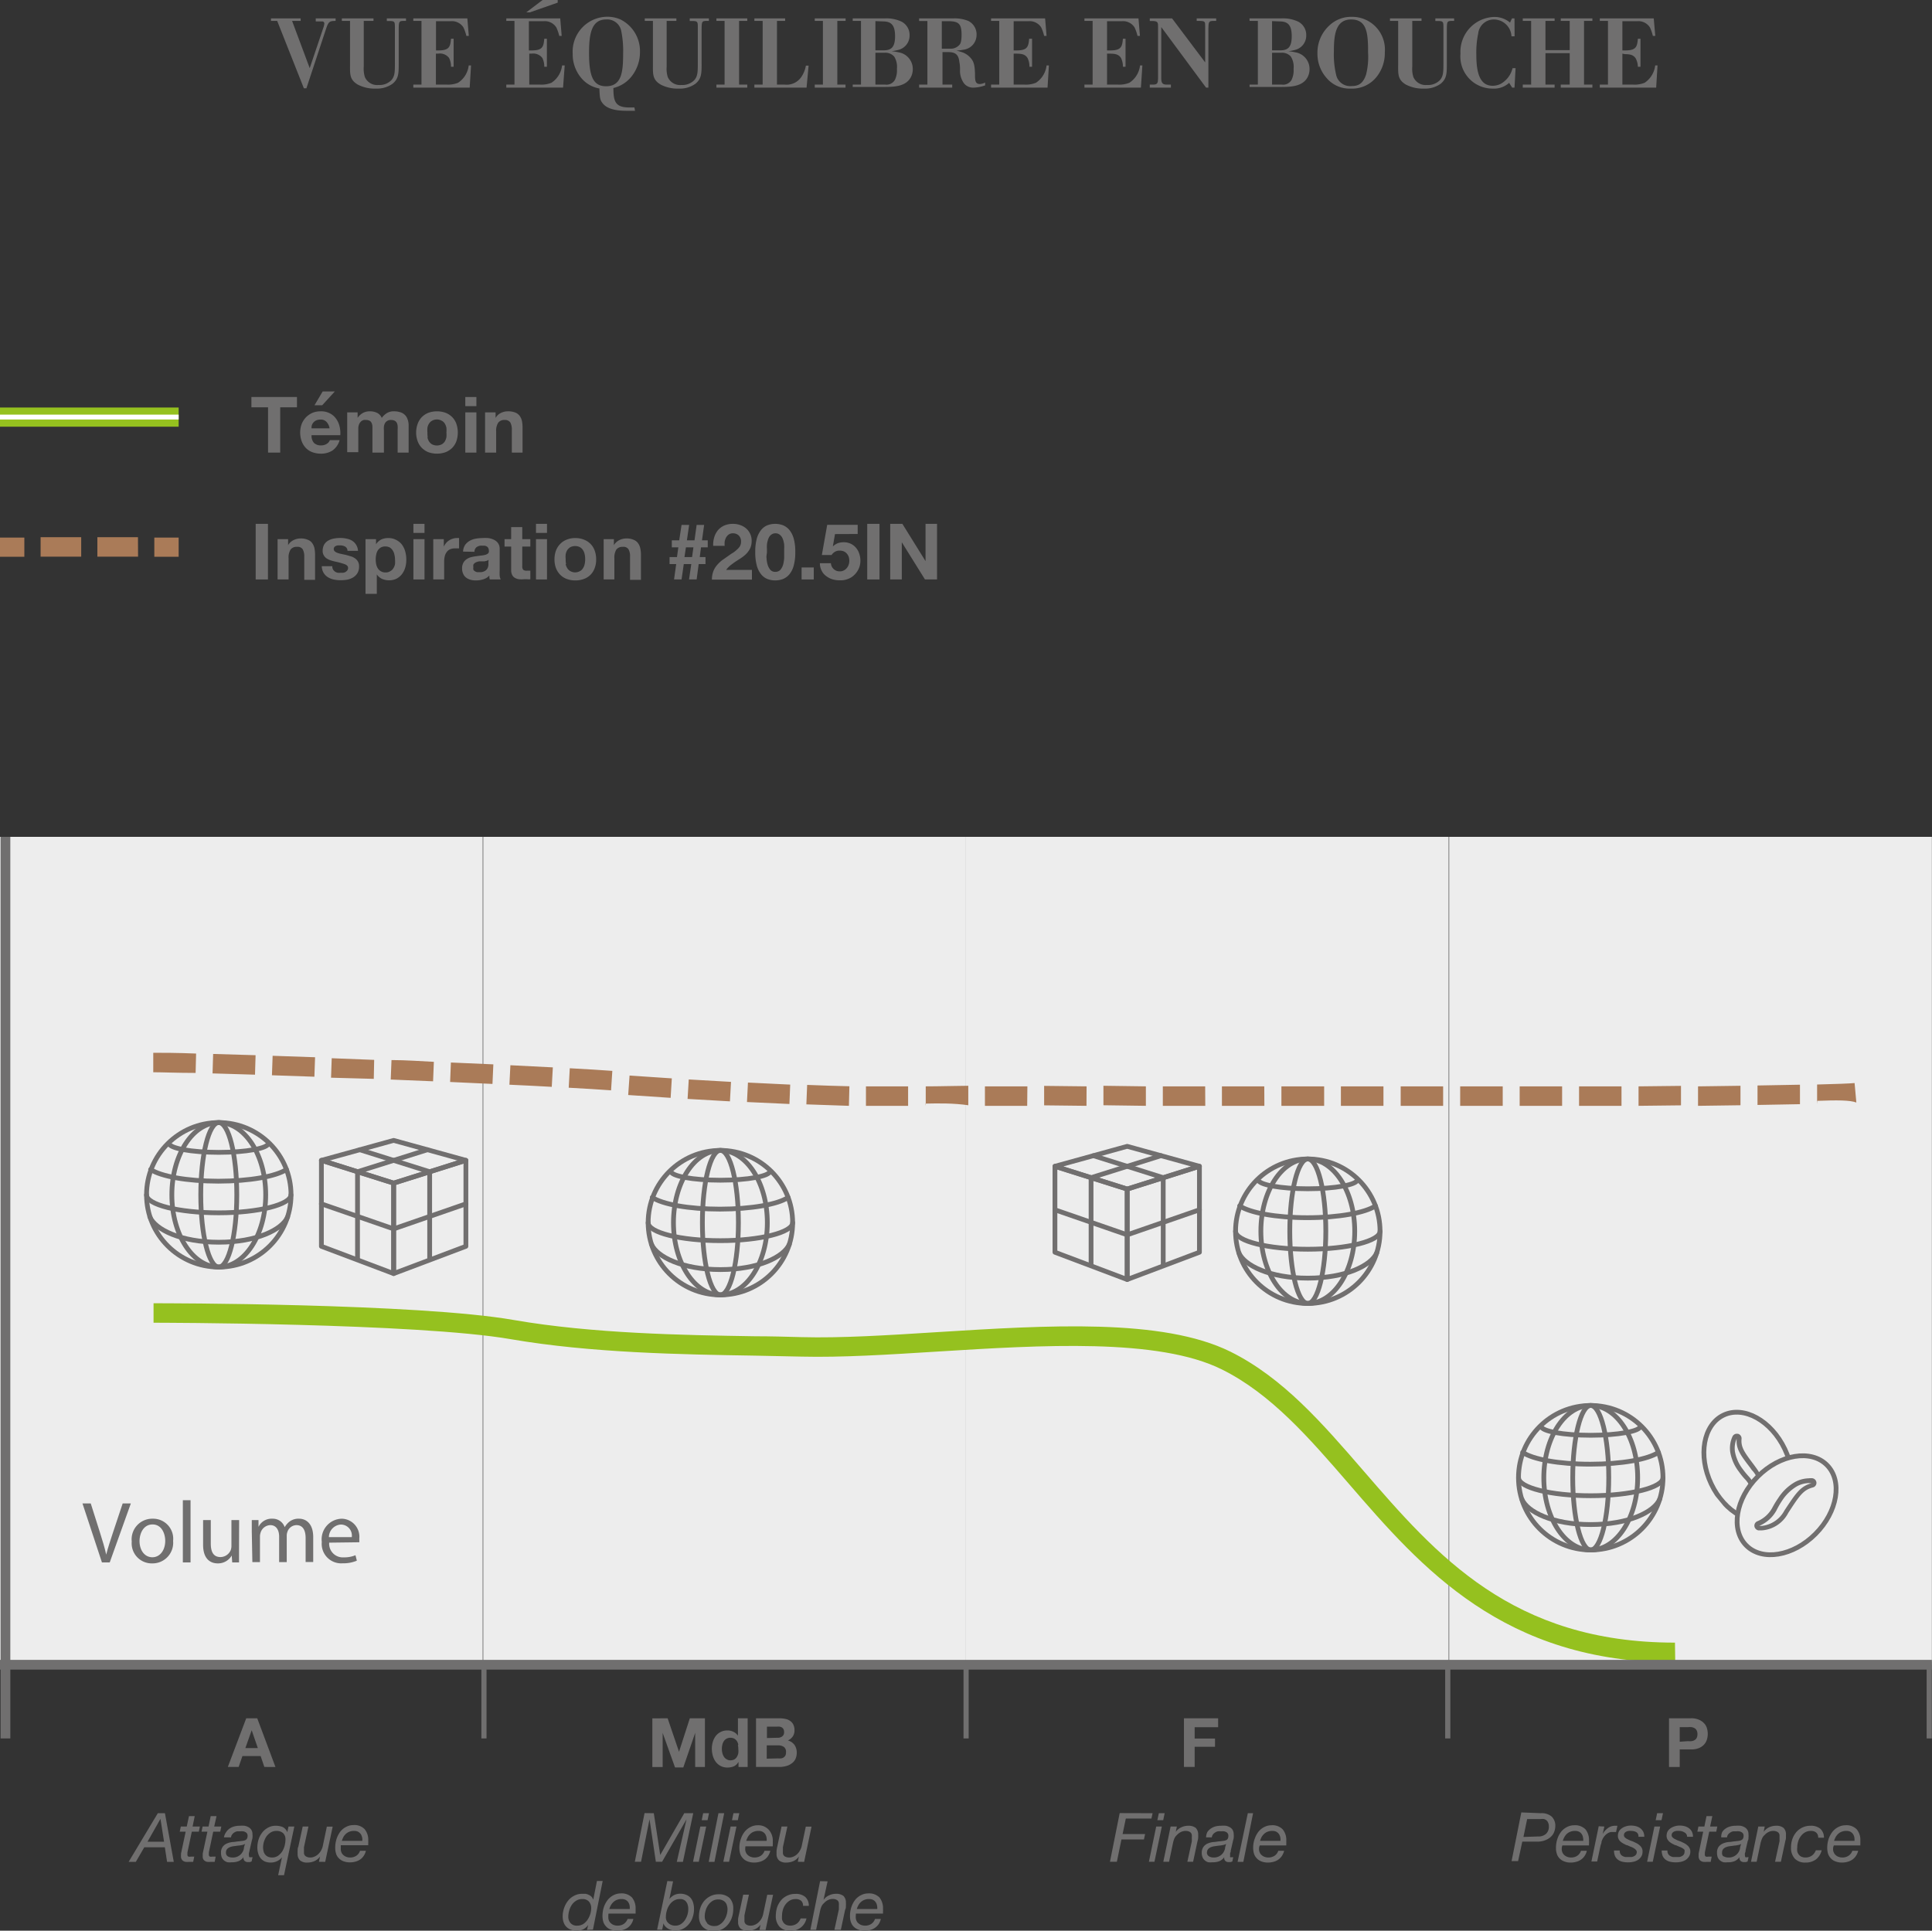 <svg xmlns="http://www.w3.org/2000/svg" xmlns:xlink="http://www.w3.org/1999/xlink" viewBox="0 0 198.43 198.32"><rect x="0" y="0" width="198.43" height="198.32" fill="#333333" stroke="none"/><defs><style>.cls-1,.cls-7,.cls-9{fill:none;}.cls-2{fill:#706f6f;}.cls-3{fill:#ededed;}.cls-4{fill:#95c11f;}.cls-5{fill:#fff;}.cls-6{fill:#aa7b58;}.cls-7,.cls-9{stroke:#716f6f;stroke-width:0.49px;}.cls-7{stroke-linecap:round;stroke-linejoin:round;}.cls-8{clip-path:url(#clip-path);}.cls-9{stroke-miterlimit:10;}.cls-10{fill:#716f6f;}</style><clipPath id="clip-path"><path class="cls-1" d="M178.42,156.39a6.72,6.72,0,0,1,2.12-4.73,6.91,6.91,0,0,1,4.26-2.11L179.37,143,172,148.57Z"/></clipPath></defs><g id="Calque_2" data-name="Calque 2"><g id="Calque_1-2" data-name="Calque 1"><path class="cls-2" d="M34.47,1.89v.26c-.66,0-.74.09-1,.87l-2,6.05h-.26L28.47,2.15h-.64V1.89h3.05v.26H30L31.81,7l1.41-4.18a1.52,1.52,0,0,0,.09-.39.21.21,0,0,0-.19-.23l-.3,0h-.39V1.89Z"/><path class="cls-2" d="M41.7,1.89v.26h-.26c-.47,0-.48.1-.49.87v3.5c0,1,0,1.56-.63,2.08a2.73,2.73,0,0,1-1.72.5,3.73,3.73,0,0,1-1.87-.42c-.79-.48-.79-1-.78-2V2.15h-.84V1.89h3.25v.26h-1v4.7a2.88,2.88,0,0,0,.11,1.05,1.37,1.37,0,0,0,1.4.83,1.7,1.7,0,0,0,1.33-.5c.36-.41.36-.86.36-1.82V2.88c0-.59,0-.7-.44-.72h-.39V1.89Z"/><path class="cls-2" d="M44.77,5.51V8.69h1.11a2.72,2.72,0,0,0,1.17-.19,2.46,2.46,0,0,0,1.09-1.78h.24L48.24,9H42.45V8.69h.84V2.15h-.84V1.89H48l.15,1.8h-.25a4.35,4.35,0,0,0-.3-.87,1.4,1.4,0,0,0-1.32-.64h-1.5v3H45c1.11,0,1.25-.33,1.32-1.2h.27V6.86h-.27a1.93,1.93,0,0,0-.2-.91A1.18,1.18,0,0,0,45,5.51Z"/><path class="cls-2" d="M54.36,5.51V8.69h1.11a2.72,2.72,0,0,0,1.17-.19,2.46,2.46,0,0,0,1.09-1.78H58L57.83,9H52V8.69h.84V2.15H52V1.89h5.54l.15,1.8h-.25a4.35,4.35,0,0,0-.3-.87,1.4,1.4,0,0,0-1.32-.64h-1.5v3h.26c1.11,0,1.25-.33,1.32-1.2h.27V6.86h-.27a1.93,1.93,0,0,0-.2-.91,1.18,1.18,0,0,0-1.11-.44ZM57.28,0V.27l-2.86,1h-.37L55.73,0Z"/><path class="cls-2" d="M65.22,11.38l-.88,0c-.66,0-1.91-.06-2.45-.78-.29-.35-.29-.66-.33-1.51A3.14,3.14,0,0,1,59.69,8a3.77,3.77,0,0,1-.87-2.49,3.58,3.58,0,0,1,3.5-3.79A3.35,3.35,0,0,1,63.73,2a3.63,3.63,0,0,1,2,3.34A4,4,0,0,1,65,7.67a3.38,3.38,0,0,1-2,1.37c0,1.45.23,2,1.68,2h.48ZM63.81,3.2A1.47,1.47,0,0,0,62.24,2C60.7,2,60.5,3.61,60.5,5.45c0,2.39.42,3.41,1.75,3.41C63.86,8.86,64,7.37,64,5.49A10.08,10.08,0,0,0,63.81,3.2Z"/><path class="cls-2" d="M72.81,1.89v.26h-.26c-.47,0-.48.1-.49.87v3.5c0,1,0,1.56-.63,2.08a2.73,2.73,0,0,1-1.72.5,3.73,3.73,0,0,1-1.87-.42c-.79-.48-.79-1-.78-2V2.15h-.84V1.89h3.25v.26h-1v4.7a2.88,2.88,0,0,0,.11,1.05,1.37,1.37,0,0,0,1.4.83,1.7,1.7,0,0,0,1.33-.5c.36-.41.36-.86.36-1.82V2.88c0-.59,0-.7-.44-.72h-.39V1.89Z"/><path class="cls-2" d="M75.91,2.15V8.69h.84V9H73.58V8.69h.84V2.15h-.84V1.89h3.17v.26Z"/><path class="cls-2" d="M79.8,2.15V8.69h.8a1.81,1.81,0,0,0,1.69-.77,2.94,2.94,0,0,0,.48-1.18h.28L82.84,9H77.48V8.69h.85V2.15h-.85V1.89h3.16v.26Z"/><path class="cls-2" d="M86,2.15V8.69h.84V9H83.68V8.69h.84V2.15h-.84V1.89h3.17v.26Z"/><path class="cls-2" d="M87.58,1.89h3.26a3.66,3.66,0,0,1,1.77.34,1.54,1.54,0,0,1,.81,1.41,1.51,1.51,0,0,1-1.17,1.49,5.1,5.1,0,0,1-.68.13,5.87,5.87,0,0,1,.75.12,1.73,1.73,0,0,1,1.43,1.7,1.8,1.8,0,0,1-.2.85c-.54,1-1.8,1-2.85,1H87.58V8.69h.85V2.15h-.85Zm2.33.28v3h.82c.78,0,1.2-.28,1.2-1.45s-.42-1.52-1.24-1.52Zm0,3.25V8.69h1a1,1,0,0,0,1-.48,2.22,2.22,0,0,0,.21-1.13,2,2,0,0,0-.28-1.27,1.2,1.2,0,0,0-1-.39Z"/><path class="cls-2" d="M94.4,1.89h3.5a3.66,3.66,0,0,1,1.57.27,1.54,1.54,0,0,1,.83,1.43,1.53,1.53,0,0,1-1.37,1.52,5.59,5.59,0,0,1-.7.09,5.31,5.31,0,0,1,.71.21,2.12,2.12,0,0,1,.57.36c.51.46.6.88.63,1.8,0,.65,0,1.06.5,1.06a1.38,1.38,0,0,0,.54-.15v.29A3.77,3.77,0,0,1,100,9a1.19,1.19,0,0,1-1-.45,2.23,2.23,0,0,1-.4-1.38c0-.28,0-.48-.07-.82-.09-.86-.53-1-1.2-1h-.53V8.69h1V9H94.4V8.69h.85V2.16H94.4Zm2.33.29V5h.85a1.18,1.18,0,0,0,1-.44c.08-.11.18-.33.18-1,0-1.07-.28-1.36-1.24-1.38Z"/><path class="cls-2" d="M104.11,5.51V8.69h1.11a2.74,2.74,0,0,0,1.18-.19,2.46,2.46,0,0,0,1.09-1.78h.24L107.59,9h-5.8V8.69h.84V2.15h-.84V1.89h5.55l.15,1.8h-.25a4.35,4.35,0,0,0-.3-.87,1.4,1.4,0,0,0-1.32-.64h-1.51v3h.26c1.12,0,1.26-.33,1.33-1.2H106V6.86h-.27a1.93,1.93,0,0,0-.2-.91c-.26-.41-.68-.43-1.12-.44Z"/><path class="cls-2" d="M113.7,5.51V8.69h1.11A2.74,2.74,0,0,0,116,8.5a2.46,2.46,0,0,0,1.09-1.78h.24L117.18,9h-5.8V8.69h.84V2.15h-.84V1.89h5.55l.15,1.8h-.25a4.35,4.35,0,0,0-.3-.87,1.4,1.4,0,0,0-1.32-.64H113.7v3H114c1.12,0,1.26-.33,1.33-1.2h.27V6.86h-.27a1.93,1.93,0,0,0-.2-.91c-.26-.41-.68-.43-1.12-.44Z"/><path class="cls-2" d="M120.38,1.89l3.4,4.52V2.7c0-.45,0-.55-.56-.55h-.31V1.89h2v.26h-.32c-.44,0-.47.13-.48.78V9h-.24l-4.6-6.22V8.05c0,.45.11.62.49.64h.5V9h-2.17V8.69h.36c.43,0,.48-.18.49-.62V2.78c0-.44,0-.6-.5-.62h-.35V1.89Z"/><path class="cls-2" d="M128.33,1.89h3.25a3.66,3.66,0,0,1,1.77.34,1.54,1.54,0,0,1,.81,1.41A1.51,1.51,0,0,1,133,5.13a5.1,5.1,0,0,1-.68.13,5.87,5.87,0,0,1,.75.12,1.73,1.73,0,0,1,1.43,1.7,1.8,1.8,0,0,1-.2.85c-.54,1-1.8,1-2.85,1h-3.11V8.69h.85V2.15h-.85Zm2.32.28v3h.82c.78,0,1.2-.28,1.2-1.45s-.42-1.52-1.24-1.52Zm0,3.25V8.69h1a1,1,0,0,0,1-.48,2.22,2.22,0,0,0,.21-1.13,2,2,0,0,0-.28-1.27,1.2,1.2,0,0,0-1-.39Z"/><path class="cls-2" d="M141.39,7.89a3.2,3.2,0,0,1-2.66,1.21A3.08,3.08,0,0,1,136.24,8a3.74,3.74,0,0,1-.93-2.52,3.79,3.79,0,0,1,1.23-2.87,3.25,3.25,0,0,1,2.32-.88,3.36,3.36,0,0,1,3.37,3.65A3.9,3.9,0,0,1,141.39,7.89ZM138.77,2C137.16,2,137,3.64,137,5.24a9.1,9.1,0,0,0,.23,2.44,1.47,1.47,0,0,0,1.58,1.16c.54,0,1.16-.11,1.5-1.2a7.41,7.41,0,0,0,.2-2.26C140.52,3.33,140.36,2,138.77,2Z"/><path class="cls-2" d="M149.35,1.89v.26h-.26c-.47,0-.48.1-.49.87v3.5c0,1,0,1.56-.63,2.08a2.73,2.73,0,0,1-1.72.5,3.73,3.73,0,0,1-1.87-.42c-.79-.48-.79-1-.78-2V2.15h-.84V1.89H146v.26h-.95v4.7a2.88,2.88,0,0,0,.11,1.05,1.37,1.37,0,0,0,1.4.83,1.7,1.7,0,0,0,1.33-.5c.36-.41.36-.86.36-1.82V2.88c0-.59,0-.7-.44-.72h-.39V1.89Z"/><path class="cls-2" d="M155.56,3.73h-.32A1.82,1.82,0,0,0,153.46,2a1.62,1.62,0,0,0-1.64,1.45,9.53,9.53,0,0,0-.19,2.2c0,2,.44,3.16,1.68,3.16a1.85,1.85,0,0,0,.83-.2A2.54,2.54,0,0,0,155.35,7h.31l-.11,2h-.24L155,8.51a2.3,2.3,0,0,1-1.68.59A3.3,3.3,0,0,1,150,5.51a3.58,3.58,0,0,1,3.46-3.77,2.47,2.47,0,0,1,1.63.58l.2-.43h.26Z"/><path class="cls-2" d="M162.69,2.15V8.69h.86V9H160.3V8.69h.92V5.46h-2.49V8.69h.94V9H156.4V8.69h.86V2.15h-.86V1.89h3.27v.26h-.94v3h2.49v-3h-.92V1.89h3.25v.26Z"/><path class="cls-2" d="M166.63,5.51V8.69h1.11a2.74,2.74,0,0,0,1.18-.19A2.49,2.49,0,0,0,170,6.72h.24L170.1,9h-5.79V8.69h.84V2.15h-.84V1.89h5.54l.16,1.8h-.25a4.35,4.35,0,0,0-.3-.87,1.4,1.4,0,0,0-1.32-.64h-1.51v3h.26c1.12,0,1.26-.33,1.33-1.2h.27V6.86h-.27A1.93,1.93,0,0,0,168,6c-.26-.41-.68-.43-1.12-.44Z"/><rect class="cls-3" x="49.63" y="85.96" width="49.58" height="85.04"/><rect class="cls-3" y="85.96" width="49.58" height="85.04"/><rect class="cls-3" x="99.21" y="85.96" width="49.58" height="85.04"/><rect class="cls-3" x="148.84" y="85.96" width="49.58" height="85.04"/><path class="cls-2" d="M25.82,41.84V40.78H30.5v1.06H28.78v4.65H27.53V41.84Z"/><path class="cls-2" d="M32.25,45.5a1,1,0,0,0,.73.25,1.08,1.08,0,0,0,.6-.17.77.77,0,0,0,.3-.37h1a1.93,1.93,0,0,1-.74,1.07,2.19,2.19,0,0,1-1.2.32,2.5,2.5,0,0,1-.88-.16A1.78,1.78,0,0,1,31.4,46a2,2,0,0,1-.42-.69,2.63,2.63,0,0,1,0-1.75,2.26,2.26,0,0,1,.44-.69,2.23,2.23,0,0,1,.66-.46,2.2,2.2,0,0,1,.86-.16,1.89,1.89,0,0,1,.92.2,1.74,1.74,0,0,1,.65.55,2.14,2.14,0,0,1,.36.78,2.8,2.8,0,0,1,.08.92H32A1.11,1.11,0,0,0,32.25,45.5Zm1.28-2.17a.79.79,0,0,0-.62-.23,1,1,0,0,0-.45.09.85.85,0,0,0-.29.23.89.89,0,0,0-.15.29A1,1,0,0,0,32,44h1.85A1.27,1.27,0,0,0,33.53,43.33Zm-.39-3.12-.84,1.42h.79l1.3-1.42Z"/><path class="cls-2" d="M36.73,42.36v.56h0a1.6,1.6,0,0,1,.54-.5,1.48,1.48,0,0,1,.73-.17,1.64,1.64,0,0,1,.71.15,1,1,0,0,1,.5.53,1.77,1.77,0,0,1,.5-.48,1.3,1.3,0,0,1,.74-.2,2,2,0,0,1,.61.08,1.1,1.1,0,0,1,.48.25,1.07,1.07,0,0,1,.31.46,1.78,1.78,0,0,1,.12.69v2.76H40.84V44.15a2.42,2.42,0,0,0,0-.39.94.94,0,0,0-.08-.32.52.52,0,0,0-.22-.22.8.8,0,0,0-.38-.08.67.67,0,0,0-.62.33,1.13,1.13,0,0,0-.11.34,2.34,2.34,0,0,0,0,.38v2.3H38.25V44.17c0-.12,0-.24,0-.36a.88.88,0,0,0-.07-.33.49.49,0,0,0-.2-.25.76.76,0,0,0-.41-.09.68.68,0,0,0-.21,0,.79.79,0,0,0-.26.13.94.94,0,0,0-.21.29,1.16,1.16,0,0,0-.09.49v2.4H35.66V42.36Z"/><path class="cls-2" d="M42.9,43.53a1.88,1.88,0,0,1,.43-.69A2,2,0,0,1,44,42.4a2.66,2.66,0,0,1,1.76,0,2,2,0,0,1,.68.44,1.88,1.88,0,0,1,.43.69,2.77,2.77,0,0,1,0,1.8,1.92,1.92,0,0,1-.43.68,2,2,0,0,1-.68.44,2.66,2.66,0,0,1-1.76,0,2,2,0,0,1-.67-.44,1.92,1.92,0,0,1-.43-.68,2.61,2.61,0,0,1,0-1.8Zm1,1.38a1.23,1.23,0,0,0,.16.43,1,1,0,0,0,.31.3,1.1,1.1,0,0,0,1,0,.93.93,0,0,0,.32-.3,1.47,1.47,0,0,0,.16-.43,2.52,2.52,0,0,0,0-.48,2.63,2.63,0,0,0,0-.49,1.31,1.31,0,0,0-.16-.42.77.77,0,0,0-.32-.3,1,1,0,0,0-1,0,.81.81,0,0,0-.31.3,1.11,1.11,0,0,0-.16.42,2.63,2.63,0,0,0,0,.49A2.52,2.52,0,0,0,43.93,44.91Z"/><path class="cls-2" d="M47.79,41.72v-.94h1.14v.94Zm1.14.64v4.13H47.79V42.36Z"/><path class="cls-2" d="M50.9,42.36v.57h0a1.27,1.27,0,0,1,.56-.52,1.59,1.59,0,0,1,.7-.16,2,2,0,0,1,.75.12,1.09,1.09,0,0,1,.46.34,1.48,1.48,0,0,1,.24.54,3.73,3.73,0,0,1,.06.7v2.54H52.57V44.16a1.55,1.55,0,0,0-.16-.77.65.65,0,0,0-.57-.25.77.77,0,0,0-.67.28,1.5,1.5,0,0,0-.21.91v2.16H49.82V42.36Z"/><rect class="cls-4" y="41.86" width="18.35" height="1.97"/><rect class="cls-5" y="42.59" width="18.35" height="0.5"/><path class="cls-2" d="M27.52,53.81v5.71H26.26V53.81Z"/><path class="cls-2" d="M29.59,55.38V56h0a1.27,1.27,0,0,1,.56-.52,1.6,1.6,0,0,1,.7-.17,1.77,1.77,0,0,1,.75.13,1,1,0,0,1,.46.34,1.48,1.48,0,0,1,.24.54,3.73,3.73,0,0,1,.06.7v2.54H31.25V57.18a1.51,1.51,0,0,0-.16-.76.62.62,0,0,0-.57-.25.79.79,0,0,0-.67.27,1.55,1.55,0,0,0-.21.91v2.17H28.51V55.38Z"/><path class="cls-2" d="M34.2,58.49a.85.85,0,0,0,.2.22.79.79,0,0,0,.28.12,1.12,1.12,0,0,0,.32,0,1.07,1.07,0,0,0,.25,0,.62.62,0,0,0,.24-.08.69.69,0,0,0,.18-.16.42.42,0,0,0,.08-.26c0-.17-.12-.29-.35-.38a8.12,8.12,0,0,0-.94-.26,3.92,3.92,0,0,1-.49-.13,1.62,1.62,0,0,1-.42-.2.86.86,0,0,1-.29-.31.83.83,0,0,1-.12-.46,1.31,1.31,0,0,1,.16-.66,1.12,1.12,0,0,1,.41-.4,1.82,1.82,0,0,1,.58-.21,3.49,3.49,0,0,1,.65-.06,2.84,2.84,0,0,1,.66.07,1.63,1.63,0,0,1,.56.21,1.24,1.24,0,0,1,.41.41,1.3,1.3,0,0,1,.2.63H35.69a.5.5,0,0,0-.25-.44,1.09,1.09,0,0,0-.53-.12H34.7a.66.66,0,0,0-.2.06.33.33,0,0,0-.15.11.28.28,0,0,0-.07.21.3.3,0,0,0,.11.24.81.81,0,0,0,.29.16,3.16,3.16,0,0,0,.42.11l.47.1.48.14a1.38,1.38,0,0,1,.42.21,1,1,0,0,1,.3.33,1,1,0,0,1,.11.48,1.35,1.35,0,0,1-.16.69,1.39,1.39,0,0,1-.43.44,1.94,1.94,0,0,1-.61.24,3.85,3.85,0,0,1-.69.06,3.26,3.26,0,0,1-.7-.07,1.85,1.85,0,0,1-.61-.24,1.32,1.32,0,0,1-.44-.44,1.36,1.36,0,0,1-.19-.69h1.08A.62.62,0,0,0,34.2,58.49Z"/><path class="cls-2" d="M38.62,55.38v.53h0a1.38,1.38,0,0,1,.53-.49,1.63,1.63,0,0,1,.7-.15,1.68,1.68,0,0,1,.84.19,1.73,1.73,0,0,1,.59.48,2.12,2.12,0,0,1,.34.71,3,3,0,0,1,.11.85,2.71,2.71,0,0,1-.11.8,2.07,2.07,0,0,1-.34.68,1.75,1.75,0,0,1-.57.47,1.84,1.84,0,0,1-1.5,0A1.39,1.39,0,0,1,38.7,59h0v2H37.54V55.38Zm1.48,3.28a.76.76,0,0,0,.3-.29,1.13,1.13,0,0,0,.17-.42,2.63,2.63,0,0,0,0-.49,2,2,0,0,0-.06-.48,1.17,1.17,0,0,0-.17-.43,1,1,0,0,0-.3-.31,1,1,0,0,0-.47-.11.92.92,0,0,0-.46.11,1,1,0,0,0-.31.3,1.23,1.23,0,0,0-.16.43,2.43,2.43,0,0,0,0,1,1.32,1.32,0,0,0,.17.42.86.86,0,0,0,.31.29.85.85,0,0,0,.46.12A.84.84,0,0,0,40.1,58.66Z"/><path class="cls-2" d="M42.46,54.74v-.93H43.6v.93Zm1.14.64v4.14H42.46V55.38Z"/><path class="cls-2" d="M45.58,55.38v.77h0a1.59,1.59,0,0,1,.22-.35,1.18,1.18,0,0,1,.31-.28,1.33,1.33,0,0,1,.38-.18,1.14,1.14,0,0,1,.41-.07,1.18,1.18,0,0,1,.25,0v1.06l-.19,0h-.22a1.22,1.22,0,0,0-.53.1.88.88,0,0,0-.34.29,1.15,1.15,0,0,0-.19.42,2.12,2.12,0,0,0-.06.52v1.86H44.5V55.38Z"/><path class="cls-2" d="M47.56,56.66a1.36,1.36,0,0,1,.2-.67,1.51,1.51,0,0,1,.45-.42,1.93,1.93,0,0,1,.61-.23,3.94,3.94,0,0,1,.69-.07,4.7,4.7,0,0,1,.63,0,1.86,1.86,0,0,1,.58.17,1.06,1.06,0,0,1,.43.35,1,1,0,0,1,.17.61V58.6a4.63,4.63,0,0,0,0,.54,1,1,0,0,0,.11.38H50.31a1.17,1.17,0,0,1-.05-.2l0-.2a1.37,1.37,0,0,1-.64.39,2.35,2.35,0,0,1-.75.11,1.93,1.93,0,0,1-.55-.07,1.35,1.35,0,0,1-.45-.22,1,1,0,0,1-.3-.39,1.28,1.28,0,0,1-.11-.55,1.13,1.13,0,0,1,.13-.58,1,1,0,0,1,.32-.36,1.63,1.63,0,0,1,.44-.21,4.59,4.59,0,0,1,.51-.1l.51-.07a2.7,2.7,0,0,0,.44-.07.76.76,0,0,0,.3-.14.28.28,0,0,0,.1-.27.6.6,0,0,0-.06-.29.37.37,0,0,0-.16-.17.69.69,0,0,0-.23-.08l-.28,0a.84.84,0,0,0-.53.15.61.61,0,0,0-.22.48Zm2.62.84a.55.55,0,0,1-.17.1l-.24.06-.26,0-.27,0a1.14,1.14,0,0,0-.25.06.76.76,0,0,0-.22.11.5.5,0,0,0-.15.17.67.67,0,0,0,0,.26.63.63,0,0,0,0,.26.41.41,0,0,0,.16.16.73.73,0,0,0,.22.09l.26,0a.94.94,0,0,0,.52-.11.67.67,0,0,0,.28-.27.94.94,0,0,0,.1-.31,1.38,1.38,0,0,0,0-.26Z"/><path class="cls-2" d="M54.47,55.38v.76h-.83v2a.55.55,0,0,0,.1.39.57.57,0,0,0,.38.09h.18l.17,0v.88a1.51,1.51,0,0,1-.32,0h-.34a2.67,2.67,0,0,1-.5,0,1.1,1.1,0,0,1-.42-.14.66.66,0,0,1-.28-.29,1.07,1.07,0,0,1-.11-.51V56.14h-.68v-.76h.68V54.14h1.14v1.24Z"/><path class="cls-2" d="M55.05,54.74v-.93h1.13v.93Zm1.13.64v4.14H55.05V55.38Z"/><path class="cls-2" d="M57.1,56.56a2,2,0,0,1,.44-.69,1.82,1.82,0,0,1,.67-.44,2.23,2.23,0,0,1,.88-.16,2.26,2.26,0,0,1,.88.16,1.86,1.86,0,0,1,.68.44,1.88,1.88,0,0,1,.43.69,2.57,2.57,0,0,1,.15.9,2.48,2.48,0,0,1-.15.89,1.88,1.88,0,0,1-.43.69,1.84,1.84,0,0,1-.68.43,2.46,2.46,0,0,1-.88.15,2.42,2.42,0,0,1-.88-.15,1.8,1.8,0,0,1-.67-.43,2,2,0,0,1-.44-.69,2.48,2.48,0,0,1-.15-.89A2.57,2.57,0,0,1,57.1,56.56Zm1,1.38a1.11,1.11,0,0,0,.16.42.81.81,0,0,0,.31.3,1,1,0,0,0,1,0,.75.75,0,0,0,.31-.3,1.13,1.13,0,0,0,.17-.42,2.38,2.38,0,0,0,0-1,1.25,1.25,0,0,0-.17-.43.89.89,0,0,0-.31-.3,1.1,1.1,0,0,0-1,0,1,1,0,0,0-.31.3,1.23,1.23,0,0,0-.16.43,2,2,0,0,0,0,.49A2,2,0,0,0,58.14,57.94Z"/><path class="cls-2" d="M63.05,55.38V56h0a1.33,1.33,0,0,1,.56-.52,1.65,1.65,0,0,1,.71-.17,1.75,1.75,0,0,1,.74.13,1,1,0,0,1,.46.34,1.33,1.33,0,0,1,.24.54,3,3,0,0,1,.07.7v2.54H64.71V57.18a1.41,1.41,0,0,0-.16-.76.61.61,0,0,0-.57-.25.8.8,0,0,0-.67.27,1.55,1.55,0,0,0-.21.91v2.17H62V55.38Z"/><path class="cls-2" d="M68.77,57.94v-.72h.76l.14-1H69V55.5h.76L70,53.92h.78l-.23,1.58h.78l.22-1.58h.77L72.1,55.5h.59v.72H72l-.13,1h.59v.72h-.7l-.21,1.58h-.78L71,57.94h-.77L70,59.52h-.77l.22-1.58Zm1.53-.72h.78l.14-1h-.77Z"/><path class="cls-2" d="M73.36,55.18a2.07,2.07,0,0,1,.38-.72,1.87,1.87,0,0,1,.65-.48,2.24,2.24,0,0,1,.89-.17,2.19,2.19,0,0,1,.73.12,1.82,1.82,0,0,1,.61.34,1.62,1.62,0,0,1,.42.55,1.64,1.64,0,0,1,.16.74,1.79,1.79,0,0,1-.14.73,2,2,0,0,1-.36.54,3,3,0,0,1-.5.43l-.58.38c-.19.12-.37.26-.56.4a2.53,2.53,0,0,0-.48.5h2.65v1H73.12a2.44,2.44,0,0,1,.14-.85,2.17,2.17,0,0,1,.38-.64,3.54,3.54,0,0,1,.56-.53l.69-.48a3.77,3.77,0,0,1,.39-.26,2.28,2.28,0,0,0,.38-.3A1.48,1.48,0,0,0,76,56.1a.94.94,0,0,0,.11-.45.84.84,0,0,0-.23-.64.85.85,0,0,0-.61-.23.74.74,0,0,0-.42.12,1,1,0,0,0-.27.3,1.5,1.5,0,0,0-.15.42,2.28,2.28,0,0,0,0,.45H73.25A2.59,2.59,0,0,1,73.36,55.18Z"/><path class="cls-2" d="M77.73,55.32a2.48,2.48,0,0,1,.45-.89,1.6,1.6,0,0,1,.65-.48,2.3,2.3,0,0,1,1.58,0,1.7,1.7,0,0,1,.66.48,2.48,2.48,0,0,1,.45.89,5,5,0,0,1,.16,1.38,5.09,5.09,0,0,1-.16,1.4,2.37,2.37,0,0,1-.45.9,1.7,1.7,0,0,1-.66.48,2.3,2.3,0,0,1-1.58,0,1.6,1.6,0,0,1-.65-.48,2.37,2.37,0,0,1-.45-.9,5.09,5.09,0,0,1-.16-1.4A5,5,0,0,1,77.73,55.32Zm1,2a2.84,2.84,0,0,0,.1.65,1.52,1.52,0,0,0,.27.54.65.65,0,0,0,.53.23.68.68,0,0,0,.54-.23,1.52,1.52,0,0,0,.27-.54,3.52,3.52,0,0,0,.1-.65c0-.23,0-.42,0-.58v-.35a3,3,0,0,0,0-.42c0-.15-.05-.29-.08-.43a1.45,1.45,0,0,0-.16-.38,1,1,0,0,0-.26-.27.71.71,0,0,0-.39-.11.67.67,0,0,0-.39.11.84.84,0,0,0-.26.27,1.44,1.44,0,0,0-.15.38,2,2,0,0,0-.08.43,3,3,0,0,0,0,.42c0,.13,0,.25,0,.35S78.71,57.05,78.72,57.28Z"/><path class="cls-2" d="M83.58,58.29v1.23H82.33V58.29Z"/><path class="cls-2" d="M85.76,54.86l-.22,1.27h0a1.55,1.55,0,0,1,.5-.33,1.79,1.79,0,0,1,.6-.1,1.67,1.67,0,0,1,.73.15,1.61,1.61,0,0,1,.54.41,1.72,1.72,0,0,1,.34.61,2.25,2.25,0,0,1,.12.74,2,2,0,0,1-.17.8,2.11,2.11,0,0,1-.45.64,1.77,1.77,0,0,1-.66.42,2,2,0,0,1-.8.14,2.78,2.78,0,0,1-.78-.1,2.06,2.06,0,0,1-.66-.34,1.45,1.45,0,0,1-.46-.55,1.59,1.59,0,0,1-.18-.77h1.13a.89.89,0,0,0,.92.84.8.8,0,0,0,.41-.1.89.89,0,0,0,.3-.24.94.94,0,0,0,.19-.34,1.09,1.09,0,0,0,.07-.4,1.35,1.35,0,0,0-.06-.41,1.05,1.05,0,0,0-.2-.34.84.84,0,0,0-.3-.22,1,1,0,0,0-.41-.08.89.89,0,0,0-.49.11,1,1,0,0,0-.36.34h-1l.55-3.1h3.13v.94Z"/><path class="cls-2" d="M90.33,53.81v5.71H89.07V53.81Z"/><path class="cls-2" d="M92.68,53.81l2.38,3.83h0V53.81h1.18v5.71H95L92.62,55.7h0v3.82H91.43V53.81Z"/><rect class="cls-6" y="55.22" width="2.5" height="1.97"/><path class="cls-6" d="M14.18,57.18H10v-2h4.17Zm-5.84,0H4.17v-2H8.34Z"/><rect class="cls-6" x="15.85" y="55.22" width="2.5" height="1.97"/><rect class="cls-5" x="0.7" y="170.69" width="197.54" height="0.61"/><rect class="cls-2" x="148.43" y="170.68" width="0.53" height="7.89"/><rect class="cls-2" x="0.06" y="170.68" width="1" height="7.89"/><rect class="cls-2" x="49.44" y="170.68" width="0.53" height="7.89"/><rect class="cls-2" x="98.96" y="170.68" width="0.53" height="7.89"/><rect class="cls-2" x="197.88" y="170.68" width="0.53" height="7.89"/><path class="cls-2" d="M26.42,176.5l1.87,5H27.15l-.38-1.12H24.9l-.39,1.12H23.4l1.89-5Zm.06,3.06-.63-1.83h0l-.65,1.83Z"/><path class="cls-2" d="M10.47,160.49l-2-6.06h.85l.95,3c.26.81.48,1.55.64,2.26h0c.17-.7.43-1.46.69-2.26l1-3h.84l-2.17,6.06Z"/><path class="cls-2" d="M17.78,158.28a2.12,2.12,0,0,1-2.17,2.31,2.06,2.06,0,0,1-2.08-2.24A2.12,2.12,0,0,1,15.69,156,2.06,2.06,0,0,1,17.78,158.28Zm-3.45,0c0,1,.55,1.68,1.32,1.68s1.32-.71,1.32-1.69c0-.74-.37-1.68-1.3-1.68S14.33,157.5,14.33,158.32Z"/><path class="cls-2" d="M18.78,154.1h.79v6.39h-.79Z"/><path class="cls-2" d="M24.55,159.31c0,.45,0,.84,0,1.18h-.7l-.05-.71h0a1.62,1.62,0,0,1-1.44.81c-.68,0-1.5-.38-1.5-1.91v-2.54h.79v2.41c0,.83.25,1.39,1,1.39a1.16,1.16,0,0,0,1.05-.72,1.3,1.3,0,0,0,.07-.41v-2.67h.79Z"/><path class="cls-2" d="M25.86,157.32c0-.45,0-.82,0-1.18h.69l0,.7h0A1.5,1.5,0,0,1,28,156a1.29,1.29,0,0,1,1.24.87h0a2,2,0,0,1,.49-.57,1.53,1.53,0,0,1,1-.3c.58,0,1.44.38,1.44,1.89v2.56h-.78V158c0-.84-.3-1.34-.94-1.34a1,1,0,0,0-.94.72,1.14,1.14,0,0,0-.06.39v2.69h-.78v-2.61c0-.69-.3-1.19-.91-1.19a1.08,1.08,0,0,0-1,.79,1.23,1.23,0,0,0-.06.39v2.62h-.78Z"/><path class="cls-2" d="M33.81,158.46a1.4,1.4,0,0,0,1.5,1.51,2.94,2.94,0,0,0,1.2-.22l.14.56a3.48,3.48,0,0,1-1.45.27,2,2,0,0,1-2.15-2.19A2.12,2.12,0,0,1,35.1,156a1.85,1.85,0,0,1,1.8,2.05,2.73,2.73,0,0,1,0,.37Zm2.32-.57A1.13,1.13,0,0,0,35,156.6a1.31,1.31,0,0,0-1.22,1.29Z"/><path class="cls-2" d="M68.57,176.5l1.17,3.44h0l1.11-3.44H72.4v5h-1V178h0l-1.22,3.55h-.85L68.06,178h0v3.51H67v-5Z"/><path class="cls-2" d="M75.83,181a1,1,0,0,1-.45.43,1.66,1.66,0,0,1-.64.13,1.47,1.47,0,0,1-1.23-.59,2,2,0,0,1-.3-.62,2.84,2.84,0,0,1-.1-.72,2.77,2.77,0,0,1,.1-.71,2.11,2.11,0,0,1,.3-.6,1.53,1.53,0,0,1,.5-.41,1.47,1.47,0,0,1,.7-.16,1.34,1.34,0,0,1,.62.14,1.11,1.11,0,0,1,.46.4h0V176.5h1v5h-.94V181Zm0-1.78a1.09,1.09,0,0,0-.14-.37.88.88,0,0,0-.26-.25.89.89,0,0,0-.82,0,.75.75,0,0,0-.27.26,1.05,1.05,0,0,0-.15.36,1.83,1.83,0,0,0,0,.85,1.45,1.45,0,0,0,.16.38.77.77,0,0,0,.28.26.69.69,0,0,0,.39.11.86.86,0,0,0,.41-.1.68.68,0,0,0,.26-.27,1,1,0,0,0,.14-.37,2,2,0,0,0,0-.43A2,2,0,0,0,75.79,179.25Z"/><path class="cls-2" d="M80,176.5a3.27,3.27,0,0,1,.65.06,1.26,1.26,0,0,1,.5.21.94.94,0,0,1,.33.38,1.29,1.29,0,0,1,.12.59,1.07,1.07,0,0,1-.18.63,1.22,1.22,0,0,1-.5.41,1.23,1.23,0,0,1,.69.47,1.37,1.37,0,0,1,.22.8,1.45,1.45,0,0,1-.14.65,1.17,1.17,0,0,1-.4.45,1.49,1.49,0,0,1-.57.26,2.37,2.37,0,0,1-.65.09H77.65v-5Zm-.14,2a.72.72,0,0,0,.48-.14.51.51,0,0,0,.19-.45.6.6,0,0,0-.06-.29.49.49,0,0,0-.17-.18.62.62,0,0,0-.24-.08,1.36,1.36,0,0,0-.29,0h-1v1.17Zm.06,2.12a1.55,1.55,0,0,0,.31,0,.67.67,0,0,0,.26-.1.7.7,0,0,0,.18-.2.78.78,0,0,0,.06-.33.63.63,0,0,0-.21-.54,1,1,0,0,0-.58-.17H78.75v1.37Z"/><path class="cls-2" d="M125.11,176.5v.92H122.7v1.16h2.09v.85H122.7v2.07h-1.1v-5Z"/><path class="cls-2" d="M173.68,176.5a1.89,1.89,0,0,1,.79.14,1.5,1.5,0,0,1,.54.36,1.26,1.26,0,0,1,.3.51,2,2,0,0,1,0,1.18,1.29,1.29,0,0,1-.3.52,1.5,1.5,0,0,1-.54.36,2.08,2.08,0,0,1-.79.13h-1.16v1.8h-1.1v-5Zm-.31,2.35a2.22,2.22,0,0,0,.37,0,.82.82,0,0,0,.31-.11.56.56,0,0,0,.21-.22.87.87,0,0,0,.08-.39.8.8,0,0,0-.08-.38.52.52,0,0,0-.21-.23,1,1,0,0,0-.31-.11,2.22,2.22,0,0,0-.37,0h-.85v1.5Z"/><path class="cls-2" d="M16.94,186.25l.91,5h-.69l-.23-1.5H14.82l-.87,1.5h-.74l3-5Zm-.09,2.93-.37-2.35h0l-1.33,2.35Z"/><path class="cls-2" d="M20.53,187.62l-.11.53H19.7l-.45,2.13s0,.08,0,.12v.12a.19.19,0,0,0,.11.19.6.6,0,0,0,.24,0l.18,0,.17,0-.11.54-.21,0H19.4a1.48,1.48,0,0,1-.31,0,.54.54,0,0,1-.26-.09.42.42,0,0,1-.17-.18.49.49,0,0,1-.07-.28.76.76,0,0,1,0-.15.77.77,0,0,0,0-.15l.48-2.25h-.61l.11-.53h.61l.23-1.07H20l-.22,1.07Z"/><path class="cls-2" d="M22.73,187.62l-.11.53H21.9l-.45,2.13s0,.08,0,.12a.41.41,0,0,0,0,.12.2.2,0,0,0,.11.19.66.66,0,0,0,.25,0l.17,0,.17,0-.1.54-.21,0h-.21a1.58,1.58,0,0,1-.32,0,.5.5,0,0,1-.25-.09.45.45,0,0,1-.18-.18.58.58,0,0,1-.06-.28v-.15l0-.15.48-2.25H20.7l.11-.53h.61l.22-1.07h.6L22,187.62Z"/><path class="cls-2" d="M23.23,188.19a1.2,1.2,0,0,1,.35-.36,1.51,1.51,0,0,1,.48-.22,2,2,0,0,1,.55-.07,2.67,2.67,0,0,1,.5,0,1.3,1.3,0,0,1,.42.15.78.78,0,0,1,.29.28.79.79,0,0,1,.11.45,1.37,1.37,0,0,1,0,.34c0,.12-.05.22-.07.32l-.23,1a1.49,1.49,0,0,1-.06.25.84.84,0,0,0,0,.27.25.25,0,0,0,.05.17.19.19,0,0,0,.13,0,.16.16,0,0,0,.09,0l.1,0-.1.44-.17.06-.19,0a.48.48,0,0,1-.37-.13.46.46,0,0,1-.1-.37v0a1.26,1.26,0,0,1-.47.39,1.75,1.75,0,0,1-.74.13,1.88,1.88,0,0,1-.43,0,1,1,0,0,1-.35-.18.83.83,0,0,1-.24-.31,1.34,1.34,0,0,1-.08-.48,1,1,0,0,1,.17-.62,1.07,1.07,0,0,1,.44-.34,2.06,2.06,0,0,1,.58-.15c.22,0,.43-.06.63-.07l.41-.05a.93.93,0,0,0,.28-.08.35.35,0,0,0,.16-.16.6.6,0,0,0,.06-.29.43.43,0,0,0-.07-.24.49.49,0,0,0-.18-.14.62.62,0,0,0-.23-.07,1.1,1.1,0,0,0-.25,0l-.33,0a.79.79,0,0,0-.3.12.7.7,0,0,0-.22.2.51.51,0,0,0-.12.3H23A1.29,1.29,0,0,1,23.23,188.19Zm.16,2.49a.9.9,0,0,0,.46.12,1.12,1.12,0,0,0,1-.47,1.13,1.13,0,0,0,.2-.45c0-.15.07-.32.12-.48h0a.71.71,0,0,1-.32.12,2.37,2.37,0,0,1-.41.06l-.43.06a1.56,1.56,0,0,0-.4.1.75.75,0,0,0-.29.2.53.53,0,0,0-.11.36A.42.42,0,0,0,23.39,190.68Z"/><path class="cls-2" d="M28.57,192.62l.39-1.84h0a1.42,1.42,0,0,1-.51.4,1.52,1.52,0,0,1-.63.14,1.67,1.67,0,0,1-.62-.11,1.27,1.27,0,0,1-.43-.33,1.38,1.38,0,0,1-.25-.5,2.06,2.06,0,0,1-.09-.62,2.87,2.87,0,0,1,.13-.82,2.21,2.21,0,0,1,.38-.71,1.83,1.83,0,0,1,.6-.5,1.6,1.6,0,0,1,.8-.19,1.8,1.8,0,0,1,.71.14,1,1,0,0,1,.46.52h0l.12-.58h.6l-1.06,5Zm-1.5-2.46a.85.85,0,0,0,.16.33.82.82,0,0,0,.29.23,1.08,1.08,0,0,0,.42.08,1.05,1.05,0,0,0,.62-.18,1.68,1.68,0,0,0,.43-.45,2.24,2.24,0,0,0,.25-.6,2.78,2.78,0,0,0,.08-.62.87.87,0,0,0-.24-.65,1,1,0,0,0-.69-.23,1.09,1.09,0,0,0-.59.16,1.63,1.63,0,0,0-.43.4,2.14,2.14,0,0,0-.26.55,2,2,0,0,0-.09.58A1.75,1.75,0,0,0,27.07,190.16Z"/><path class="cls-2" d="M32.76,191.24l.11-.54h0a1.44,1.44,0,0,1-.57.47,1.79,1.79,0,0,1-.72.15,1.1,1.1,0,0,1-.76-.22.88.88,0,0,1-.25-.7,2,2,0,0,1,0-.31c0-.13,0-.26.07-.4l.45-2.07h.59l-.46,2.12a1,1,0,0,0,0,.12l0,.16c0,.06,0,.11,0,.16s0,.09,0,.12a.43.43,0,0,0,.19.38.78.78,0,0,0,.44.12,1,1,0,0,0,.47-.1,1.22,1.22,0,0,0,.38-.26,1.59,1.59,0,0,0,.29-.38,1.72,1.72,0,0,0,.16-.43l.42-2h.6l-.77,3.62Z"/><path class="cls-2" d="M35,189.93a.87.87,0,0,0,.08.37.71.71,0,0,0,.21.27.9.9,0,0,0,.3.17,1,1,0,0,0,.35.06,1.14,1.14,0,0,0,.66-.18,1,1,0,0,0,.38-.51h.6a1.5,1.5,0,0,1-.23.53A1.34,1.34,0,0,1,37,191a1.51,1.51,0,0,1-.48.22,2,2,0,0,1-.56.08,1.82,1.82,0,0,1-.75-.14,1.29,1.29,0,0,1-.47-.35,1.05,1.05,0,0,1-.24-.47,1.71,1.71,0,0,1-.07-.49,2.91,2.91,0,0,1,.15-1,2.5,2.5,0,0,1,.4-.74,1.82,1.82,0,0,1,.6-.47,1.58,1.58,0,0,1,.71-.17,1.45,1.45,0,0,1,1.16.42,1.7,1.7,0,0,1,.37,1.18,2.13,2.13,0,0,1,0,.27c0,.08,0,.15,0,.2H35C35,189.71,35,189.82,35,189.93Zm2.18-1.22a.81.81,0,0,0-.14-.33.87.87,0,0,0-.27-.23.86.86,0,0,0-.41-.08,1.19,1.19,0,0,0-.47.08,1.13,1.13,0,0,0-.36.22,1.35,1.35,0,0,0-.26.32,2.78,2.78,0,0,0-.16.4h2.1A1.22,1.22,0,0,0,37.19,188.71Z"/><path class="cls-2" d="M67.15,186.25l.66,4.29h0l2.47-4.29h.92l-1.06,5h-.63l1-4.37h0L68,191.24h-.64l-.65-4.37h0l-.87,4.37h-.64l1-5Z"/><path class="cls-2" d="M72.53,187.62l-.76,3.62h-.59l.75-3.62Zm-.46-.65.15-.72h.6l-.15.72Z"/><path class="cls-2" d="M74.38,186.25l-1,5h-.59l1-5Z"/><path class="cls-2" d="M75.64,187.62l-.76,3.62h-.59l.75-3.62Zm-.46-.65.15-.72h.6l-.15.72Z"/><path class="cls-2" d="M76.54,189.93a.75.75,0,0,0,.08.37.71.71,0,0,0,.21.27.81.81,0,0,0,.3.17,1,1,0,0,0,.35.06,1.16,1.16,0,0,0,.66-.18,1,1,0,0,0,.38-.51h.6a1.7,1.7,0,0,1-.23.53,1.34,1.34,0,0,1-.37.38,1.61,1.61,0,0,1-.48.22,2.1,2.1,0,0,1-.56.08,1.82,1.82,0,0,1-.75-.14,1.21,1.21,0,0,1-.47-.35,1.19,1.19,0,0,1-.25-.47,2.14,2.14,0,0,1-.07-.49,2.67,2.67,0,0,1,.16-1,2.29,2.29,0,0,1,.4-.74,1.82,1.82,0,0,1,.6-.47,1.58,1.58,0,0,1,.71-.17A1.45,1.45,0,0,1,79,188a1.7,1.7,0,0,1,.37,1.18,2.13,2.13,0,0,1,0,.27c0,.08,0,.15,0,.2H76.56C76.55,189.71,76.54,189.82,76.54,189.93Zm2.18-1.22a1,1,0,0,0-.14-.33.87.87,0,0,0-.27-.23.86.86,0,0,0-.41-.08,1.16,1.16,0,0,0-.47.08,1,1,0,0,0-.36.22,1.35,1.35,0,0,0-.26.32,2.83,2.83,0,0,0-.17.4h2.1A1.22,1.22,0,0,0,78.72,188.71Z"/><path class="cls-2" d="M81.94,191.24l.11-.54h0a1.35,1.35,0,0,1-.56.47,1.79,1.79,0,0,1-.72.15,1.1,1.1,0,0,1-.76-.22.88.88,0,0,1-.25-.7,2,2,0,0,1,0-.31,3.06,3.06,0,0,1,.07-.4l.44-2.07h.6l-.46,2.12a1,1,0,0,0,0,.12l0,.16c0,.06,0,.11,0,.16s0,.09,0,.12a.43.43,0,0,0,.18.38.84.84,0,0,0,.45.12,1,1,0,0,0,.47-.1,1.22,1.22,0,0,0,.38-.26,1.34,1.34,0,0,0,.28-.38,1.43,1.43,0,0,0,.17-.43l.42-2h.59l-.76,3.62Z"/><path class="cls-2" d="M60.29,198.24l.12-.51h0a1.46,1.46,0,0,1-.55.47,1.78,1.78,0,0,1-1.26,0,1.19,1.19,0,0,1-.45-.3,1.24,1.24,0,0,1-.27-.46,2,2,0,0,1-.09-.61,2.62,2.62,0,0,1,.14-.82,2.5,2.5,0,0,1,.39-.74,1.9,1.9,0,0,1,.63-.53,1.7,1.7,0,0,1,.85-.21l.34,0a1.17,1.17,0,0,1,.33.11.92.92,0,0,1,.28.19.79.79,0,0,1,.18.31h0l.38-1.93h.59l-1,5Zm-1.69-.7a.85.85,0,0,0,.71.26,1.13,1.13,0,0,0,.6-.17,1.67,1.67,0,0,0,.44-.44,2.46,2.46,0,0,0,.28-.59,2.18,2.18,0,0,0,.09-.6,1,1,0,0,0-.23-.67.86.86,0,0,0-.68-.26,1.12,1.12,0,0,0-.62.16,1.51,1.51,0,0,0-.45.42,2,2,0,0,0-.27.58,2.22,2.22,0,0,0-.1.61A1,1,0,0,0,58.6,197.54Z"/><path class="cls-2" d="M62.48,196.93a.87.87,0,0,0,.07.37.82.82,0,0,0,.21.27.9.9,0,0,0,.3.17,1.09,1.09,0,0,0,.36.06,1.11,1.11,0,0,0,.65-.18,1.06,1.06,0,0,0,.39-.51h.59a1.47,1.47,0,0,1-.59.91,1.67,1.67,0,0,1-.49.22,2,2,0,0,1-.55.08,1.82,1.82,0,0,1-.75-.14,1.14,1.14,0,0,1-.47-.35,1.19,1.19,0,0,1-.25-.47,2.14,2.14,0,0,1-.07-.49,2.91,2.91,0,0,1,.15-1,2.52,2.52,0,0,1,.41-.74,1.89,1.89,0,0,1,.59-.47,1.65,1.65,0,0,1,.71-.17,1.48,1.48,0,0,1,1.17.42,1.75,1.75,0,0,1,.37,1.18,2.13,2.13,0,0,1,0,.27c0,.08,0,.15,0,.2H62.5A1.67,1.67,0,0,0,62.48,196.93Zm2.18-1.22a1,1,0,0,0-.14-.33.87.87,0,0,0-.27-.23.86.86,0,0,0-.41-.08,1.16,1.16,0,0,0-.47.08,1,1,0,0,0-.36.22,1.35,1.35,0,0,0-.26.32,2,2,0,0,0-.17.4h2.1A1.62,1.62,0,0,0,64.66,195.71Z"/><path class="cls-2" d="M69.13,193.25l-.38,1.82v0a1.47,1.47,0,0,1,.49-.41,1.41,1.41,0,0,1,.62-.14,1.54,1.54,0,0,1,.63.12,1.17,1.17,0,0,1,.44.31,1.36,1.36,0,0,1,.26.49,2.2,2.2,0,0,1,.09.64,2.57,2.57,0,0,1-.13.83,2,2,0,0,1-.37.7,1.83,1.83,0,0,1-.6.5,1.62,1.62,0,0,1-.81.19,1.35,1.35,0,0,1-.46-.07,1.26,1.26,0,0,1-.37-.17,1,1,0,0,1-.26-.24.57.57,0,0,1-.13-.27h0l-.14.67h-.52l1.05-5Zm1.51,2.45a.84.84,0,0,0-.15-.33.62.62,0,0,0-.26-.22.68.68,0,0,0-.36-.08,1.19,1.19,0,0,0-.67.17,1.44,1.44,0,0,0-.46.46,1.83,1.83,0,0,0-.26.59,2.25,2.25,0,0,0-.09.61.8.8,0,0,0,.28.66,1,1,0,0,0,.71.24,1,1,0,0,0,.57-.17,1.49,1.49,0,0,0,.41-.42,2,2,0,0,0,.25-.55,1.94,1.94,0,0,0,.08-.56A1.29,1.29,0,0,0,70.64,195.7Z"/><path class="cls-2" d="M71.92,196a2.35,2.35,0,0,1,.4-.73,2.09,2.09,0,0,1,.64-.5,1.8,1.8,0,0,1,.85-.19,1.55,1.55,0,0,1,1.12.38,1.51,1.51,0,0,1,.38,1.12,2.7,2.7,0,0,1-.13.85,2.22,2.22,0,0,1-.39.73,1.84,1.84,0,0,1-.63.51,1.8,1.8,0,0,1-.85.19,1.87,1.87,0,0,1-.64-.11,1.47,1.47,0,0,1-.48-.31,1.39,1.39,0,0,1-.3-.48,1.68,1.68,0,0,1-.1-.6A2.76,2.76,0,0,1,71.92,196Zm.71,1.57a1,1,0,0,0,.75.27.92.92,0,0,0,.57-.17,1.4,1.4,0,0,0,.42-.42,1.91,1.91,0,0,0,.26-.56,2,2,0,0,0,.09-.56,1.29,1.29,0,0,0-.06-.4.74.74,0,0,0-.17-.33.81.81,0,0,0-.3-.21.93.93,0,0,0-.42-.08,1.08,1.08,0,0,0-.6.16,1.5,1.5,0,0,0-.44.43,1.8,1.8,0,0,0-.26.56,2.12,2.12,0,0,0-.09.59A1,1,0,0,0,72.63,197.53Z"/><path class="cls-2" d="M78,198.24l.11-.54h0a1.44,1.44,0,0,1-.57.47,1.79,1.79,0,0,1-.72.15,1.1,1.1,0,0,1-.76-.22.88.88,0,0,1-.25-.7,2,2,0,0,1,0-.31,3.14,3.14,0,0,1,.08-.4l.44-2.07h.59l-.46,2.12a1,1,0,0,0,0,.12l0,.16c0,.06,0,.11,0,.16v.12a.43.43,0,0,0,.18.38.78.78,0,0,0,.44.12,1,1,0,0,0,.47-.1,1.22,1.22,0,0,0,.38-.26,1.59,1.59,0,0,0,.29-.38,1.72,1.72,0,0,0,.16-.43l.42-2h.6l-.77,3.62Z"/><path class="cls-2" d="M82.29,195.25a.84.84,0,0,0-.56-.18,1.23,1.23,0,0,0-.61.15,1.53,1.53,0,0,0-.44.4,1.66,1.66,0,0,0-.27.55,2.08,2.08,0,0,0-.09.6,2.58,2.58,0,0,0,0,.4,1.35,1.35,0,0,0,.15.32.89.89,0,0,0,.28.23,1.17,1.17,0,0,0,1.08-.12,1.13,1.13,0,0,0,.4-.54h.6a1.58,1.58,0,0,1-1.65,1.26,1.45,1.45,0,0,1-1.12-.41,1.62,1.62,0,0,1-.38-1.14,3,3,0,0,1,.13-.84,2.34,2.34,0,0,1,.39-.71,1.79,1.79,0,0,1,.63-.49,1.82,1.82,0,0,1,.86-.19,1.46,1.46,0,0,1,1,.3,1.18,1.18,0,0,1,.38.93h-.59A.69.69,0,0,0,82.29,195.25Z"/><path class="cls-2" d="M85,193.25l-.42,1.91h0a1.37,1.37,0,0,1,.57-.47,1.64,1.64,0,0,1,.72-.16,1.17,1.17,0,0,1,.76.22.94.94,0,0,1,.25.71,2.11,2.11,0,0,1,0,.31c0,.13,0,.26-.08.4l-.44,2.06H85.7l.46-2.11a.69.69,0,0,1,0-.13l0-.15c0-.06,0-.11,0-.16a.57.57,0,0,0,0-.12.43.43,0,0,0-.18-.38.79.79,0,0,0-.45-.12,1.05,1.05,0,0,0-.48.11,1.17,1.17,0,0,0-.41.31.93.93,0,0,0-.26.33,2.3,2.3,0,0,0-.14.42l-.42,2h-.59l1-5Z"/><path class="cls-2" d="M87.89,196.93a.87.87,0,0,0,.08.37.71.71,0,0,0,.21.27.9.9,0,0,0,.3.17,1,1,0,0,0,.35.06,1.12,1.12,0,0,0,.66-.18,1,1,0,0,0,.38-.51h.6a1.69,1.69,0,0,1-.22.53,1.52,1.52,0,0,1-.38.38,1.51,1.51,0,0,1-.48.22,2,2,0,0,1-.56.08,1.74,1.74,0,0,1-.74-.14,1.25,1.25,0,0,1-.48-.35,1.31,1.31,0,0,1-.24-.47,1.71,1.71,0,0,1-.07-.49,2.91,2.91,0,0,1,.15-1,2.5,2.5,0,0,1,.4-.74,1.82,1.82,0,0,1,.6-.47,1.61,1.61,0,0,1,.71-.17,1.49,1.49,0,0,1,1.17.42,1.75,1.75,0,0,1,.36,1.18,1.14,1.14,0,0,1,0,.27c0,.08,0,.15,0,.2H87.91C87.9,196.71,87.89,196.82,87.89,196.93Zm2.18-1.22a.81.81,0,0,0-.14-.33.69.69,0,0,0-.27-.23.83.83,0,0,0-.41-.08,1.11,1.11,0,0,0-.46.08,1,1,0,0,0-.36.22,1.14,1.14,0,0,0-.26.32,2,2,0,0,0-.17.4h2.1A1.22,1.22,0,0,0,90.07,195.71Z"/><path class="cls-2" d="M118.38,186.25l-.12.55h-2.63l-.33,1.59h2.31l-.12.56h-2.31l-.47,2.29H114l1-5Z"/><path class="cls-2" d="M119.33,187.62l-.76,3.62H118l.75-3.62Zm-.46-.65.15-.72h.6l-.15.72Z"/><path class="cls-2" d="M120.87,187.62l-.11.55h0a1.37,1.37,0,0,1,.57-.47,1.64,1.64,0,0,1,.72-.16,1.17,1.17,0,0,1,.76.22.94.94,0,0,1,.25.71,2.11,2.11,0,0,1,0,.31c0,.13-.05.26-.08.4l-.44,2.06h-.59l.46-2.11a.69.69,0,0,1,0-.13l0-.15a.78.78,0,0,1,0-.16.57.57,0,0,0,0-.12.43.43,0,0,0-.18-.38.79.79,0,0,0-.45-.12,1.09,1.09,0,0,0-.49.11,1.39,1.39,0,0,0-.41.31,1,1,0,0,0-.25.33,2.3,2.3,0,0,0-.14.42l-.42,2h-.59l.75-3.62Z"/><path class="cls-2" d="M124,188.19a1.37,1.37,0,0,1,.36-.36,1.56,1.56,0,0,1,.47-.22,2.1,2.1,0,0,1,.56-.07,2.74,2.74,0,0,1,.5,0,1.3,1.3,0,0,1,.42.15.78.78,0,0,1,.29.28.88.88,0,0,1,.11.45,1.37,1.37,0,0,1,0,.34c0,.12-.05.22-.07.32l-.23,1c0,.07,0,.16-.06.25a.84.84,0,0,0,0,.27.25.25,0,0,0,0,.17.17.17,0,0,0,.12,0,.2.2,0,0,0,.1,0l.09,0-.09.44-.18.06-.18,0a.46.46,0,0,1-.37-.13.42.42,0,0,1-.1-.37l0,0a1.23,1.23,0,0,1-.46.39,1.77,1.77,0,0,1-.75.13,2,2,0,0,1-.43,0,.92.92,0,0,1-.34-.18.83.83,0,0,1-.24-.31,1.14,1.14,0,0,1-.09-.48,1,1,0,0,1,.18-.62,1.1,1.1,0,0,1,.43-.34,2.22,2.22,0,0,1,.59-.15c.22,0,.42-.06.62-.07l.41-.05a1,1,0,0,0,.29-.08.35.35,0,0,0,.16-.16.6.6,0,0,0,.05-.29.36.36,0,0,0-.07-.24.39.39,0,0,0-.17-.14.62.62,0,0,0-.23-.07,1.1,1.1,0,0,0-.25,0,1.87,1.87,0,0,0-.34,0,.69.69,0,0,0-.29.12.74.74,0,0,0-.23.2.68.68,0,0,0-.12.3h-.59A1.44,1.44,0,0,1,124,188.19Zm.17,2.49a.89.89,0,0,0,.45.12,1.15,1.15,0,0,0,1-.47,1.3,1.3,0,0,0,.2-.45c0-.15.07-.32.11-.48h0a.71.71,0,0,1-.32.12,2.52,2.52,0,0,1-.41.06l-.44.06a1.59,1.59,0,0,0-.39.1.75.75,0,0,0-.29.2.59.59,0,0,0-.12.36A.43.43,0,0,0,124.18,190.68Z"/><path class="cls-2" d="M128.7,186.25l-1,5h-.59l1.05-5Z"/><path class="cls-2" d="M129.31,189.93a.87.87,0,0,0,.08.37.71.71,0,0,0,.21.27.81.81,0,0,0,.3.17,1,1,0,0,0,.35.06,1.16,1.16,0,0,0,.66-.18,1,1,0,0,0,.38-.51h.6a1.7,1.7,0,0,1-.23.53,1.49,1.49,0,0,1-.37.38,1.51,1.51,0,0,1-.48.22,2.1,2.1,0,0,1-.56.08,1.82,1.82,0,0,1-.75-.14,1.21,1.21,0,0,1-.47-.35,1.19,1.19,0,0,1-.25-.47,2.14,2.14,0,0,1-.07-.49,2.67,2.67,0,0,1,.16-1,2.5,2.5,0,0,1,.4-.74,1.82,1.82,0,0,1,.6-.47,1.58,1.58,0,0,1,.71-.17,1.45,1.45,0,0,1,1.16.42,1.7,1.7,0,0,1,.37,1.18,2.13,2.13,0,0,1,0,.27c0,.08,0,.15,0,.2h-2.72C129.32,189.71,129.31,189.82,129.31,189.93Zm2.18-1.22a1,1,0,0,0-.14-.33.87.87,0,0,0-.27-.23.86.86,0,0,0-.41-.08,1.19,1.19,0,0,0-.47.08,1,1,0,0,0-.36.22,1.35,1.35,0,0,0-.26.32,2,2,0,0,0-.16.4h2.09A1.22,1.22,0,0,0,131.49,188.71Z"/><path class="cls-2" d="M158.26,186.25a1.58,1.58,0,0,1,1.1.34,1.29,1.29,0,0,1,.38,1,1.61,1.61,0,0,1-.09.51,1.33,1.33,0,0,1-.31.52,1.73,1.73,0,0,1-.59.39,2.23,2.23,0,0,1-.92.16h-1.48l-.43,2h-.67l1-5Zm-.29,2.39a1.15,1.15,0,0,0,.83-.28,1,1,0,0,0,.28-.74.86.86,0,0,0-.07-.38.61.61,0,0,0-.18-.26.75.75,0,0,0-.25-.13,1.13,1.13,0,0,0-.32,0h-1.41l-.38,1.84Z"/><path class="cls-2" d="M160.4,189.93a.87.87,0,0,0,.08.37.71.71,0,0,0,.21.27.9.9,0,0,0,.3.17,1,1,0,0,0,.35.06,1.12,1.12,0,0,0,.66-.18,1,1,0,0,0,.38-.51h.6a1.5,1.5,0,0,1-.23.53,1.34,1.34,0,0,1-.37.38,1.51,1.51,0,0,1-.48.22,2,2,0,0,1-.56.08,1.74,1.74,0,0,1-.74-.14,1.25,1.25,0,0,1-.48-.35,1.17,1.17,0,0,1-.24-.47,1.71,1.71,0,0,1-.07-.49,2.91,2.91,0,0,1,.15-1,2.5,2.5,0,0,1,.4-.74,1.82,1.82,0,0,1,.6-.47,1.58,1.58,0,0,1,.71-.17,1.49,1.49,0,0,1,1.17.42,1.75,1.75,0,0,1,.36,1.18,1.14,1.14,0,0,1,0,.27c0,.08,0,.15,0,.2h-2.73C160.41,189.71,160.4,189.82,160.4,189.93Zm2.18-1.22a.81.81,0,0,0-.14-.33.69.69,0,0,0-.27-.23.86.86,0,0,0-.41-.08,1.11,1.11,0,0,0-.46.08,1.07,1.07,0,0,0-.37.22,1.31,1.31,0,0,0-.25.32,2,2,0,0,0-.17.4h2.1A1.22,1.22,0,0,0,162.58,188.71Z"/><path class="cls-2" d="M164.78,187.62l-.18.78h0a1.84,1.84,0,0,1,.53-.61,1.23,1.23,0,0,1,.78-.25h.21l-.14.64h-.36l-.17,0a1.19,1.19,0,0,0-.44.21,1.46,1.46,0,0,0-.33.37,1.72,1.72,0,0,0-.19.41c0,.16-.08.3-.11.44l-.34,1.6h-.59l.75-3.62Z"/><path class="cls-2" d="M168.1,188.22a1,1,0,0,0-.54-.15,1.23,1.23,0,0,0-.27,0,.66.66,0,0,0-.25.07.49.49,0,0,0-.18.14.39.39,0,0,0-.07.23.32.32,0,0,0,.08.21,1,1,0,0,0,.22.17l.31.15.35.13.35.17a1.61,1.61,0,0,1,.3.21.84.84,0,0,1,.22.27.72.72,0,0,1,.08.37.92.92,0,0,1-.13.51,1.14,1.14,0,0,1-.34.35,1.5,1.5,0,0,1-.47.19,2.46,2.46,0,0,1-.53.06,2.58,2.58,0,0,1-.58-.06,1.29,1.29,0,0,1-.46-.2,1,1,0,0,1-.31-.37,1.44,1.44,0,0,1-.11-.59h.59a.58.58,0,0,0,.06.33.54.54,0,0,0,.2.22,1,1,0,0,0,.3.12l.36,0,.3,0a.73.73,0,0,0,.26-.09.55.55,0,0,0,.2-.17.53.53,0,0,0,.07-.26A.36.36,0,0,0,168,190a1,1,0,0,0-.22-.17,1.8,1.8,0,0,0-.31-.14l-.34-.15c-.12,0-.24-.1-.36-.15a1.57,1.57,0,0,1-.3-.2.8.8,0,0,1-.22-.27.68.68,0,0,1-.08-.36,1,1,0,0,1,.11-.45,1,1,0,0,1,.31-.32,1.42,1.42,0,0,1,.43-.2,1.61,1.61,0,0,1,.49-.07,2.07,2.07,0,0,1,.5.06,1.35,1.35,0,0,1,.44.2,1.17,1.17,0,0,1,.31.35,1.13,1.13,0,0,1,.12.54h-.6A.51.51,0,0,0,168.1,188.22Z"/><path class="cls-2" d="M170.51,187.62l-.76,3.62h-.58l.75-3.62Zm-.46-.65.15-.72h.6l-.15.72Z"/><path class="cls-2" d="M173,188.22a1,1,0,0,0-.54-.15,1.27,1.27,0,0,0-.27,0,.66.66,0,0,0-.25.07.49.49,0,0,0-.18.14.39.39,0,0,0-.07.23.32.32,0,0,0,.08.21,1,1,0,0,0,.22.17l.31.15.35.13.35.17a1.34,1.34,0,0,1,.3.21.84.84,0,0,1,.22.27.72.72,0,0,1,.09.37.93.93,0,0,1-.14.51,1.14,1.14,0,0,1-.34.35,1.5,1.5,0,0,1-.47.19,2.39,2.39,0,0,1-.53.06,2.58,2.58,0,0,1-.58-.06,1.29,1.29,0,0,1-.46-.2,1,1,0,0,1-.31-.37,1.44,1.44,0,0,1-.11-.59h.59a.58.58,0,0,0,.06.33.54.54,0,0,0,.2.22,1,1,0,0,0,.3.12l.36,0,.3,0a.73.73,0,0,0,.26-.09.55.55,0,0,0,.2-.17.44.44,0,0,0,.07-.26A.36.36,0,0,0,173,190a1,1,0,0,0-.22-.17,1.8,1.8,0,0,0-.31-.14l-.34-.15c-.12,0-.24-.1-.36-.15a1.57,1.57,0,0,1-.3-.2.93.93,0,0,1-.22-.27.8.8,0,0,1-.08-.36,1,1,0,0,1,.11-.45,1,1,0,0,1,.31-.32,1.54,1.54,0,0,1,.43-.2,1.66,1.66,0,0,1,.49-.07,2.07,2.07,0,0,1,.5.06,1.35,1.35,0,0,1,.44.2,1,1,0,0,1,.31.35,1.13,1.13,0,0,1,.12.54h-.6A.51.51,0,0,0,173,188.22Z"/><path class="cls-2" d="M176.38,187.62l-.11.53h-.72l-.45,2.13s0,.08,0,.12a.41.41,0,0,0,0,.12.2.2,0,0,0,.11.19.62.62,0,0,0,.25,0l.17,0,.17,0-.1.54-.21,0h-.21a1.58,1.58,0,0,1-.32,0,.58.58,0,0,1-.26-.09.42.42,0,0,1-.17-.18.58.58,0,0,1-.07-.28s0-.1,0-.15l0-.15.47-2.25h-.6l.11-.53h.61l.22-1.07h.6l-.23,1.07Z"/><path class="cls-2" d="M176.88,188.19a1.2,1.2,0,0,1,.35-.36,1.51,1.51,0,0,1,.48-.22,2,2,0,0,1,.55-.07,2.67,2.67,0,0,1,.5,0,1.3,1.3,0,0,1,.42.15.78.78,0,0,1,.29.28.79.79,0,0,1,.11.45,1.37,1.37,0,0,1,0,.34c0,.12,0,.22-.07.32l-.23,1c0,.07,0,.16-.06.25a.84.84,0,0,0,0,.27.25.25,0,0,0,.05.17.17.17,0,0,0,.13,0,.16.16,0,0,0,.09,0l.1,0-.1.44-.17.06-.19,0a.48.48,0,0,1-.37-.13.46.46,0,0,1-.1-.37v0a1.35,1.35,0,0,1-.47.39,1.75,1.75,0,0,1-.74.13,1.88,1.88,0,0,1-.43,0,1,1,0,0,1-.35-.18.83.83,0,0,1-.24-.31,1.34,1.34,0,0,1-.08-.48,1,1,0,0,1,.17-.62,1.07,1.07,0,0,1,.44-.34,2.06,2.06,0,0,1,.58-.15c.22,0,.43-.06.63-.07l.41-.05a.93.93,0,0,0,.28-.08.35.35,0,0,0,.16-.16.6.6,0,0,0,.06-.29.43.43,0,0,0-.07-.24.49.49,0,0,0-.18-.14.62.62,0,0,0-.23-.07,1.1,1.1,0,0,0-.25,0l-.33,0a.79.79,0,0,0-.3.12.87.87,0,0,0-.23.2.57.57,0,0,0-.11.3h-.6A1.29,1.29,0,0,1,176.88,188.19Zm.16,2.49a.9.9,0,0,0,.46.12,1.16,1.16,0,0,0,1.21-.92c0-.15.07-.32.12-.48h0a.71.71,0,0,1-.32.12,2.52,2.52,0,0,1-.41.06l-.43.06a1.56,1.56,0,0,0-.4.1.75.75,0,0,0-.29.2.53.53,0,0,0-.11.36A.42.42,0,0,0,177,190.68Z"/><path class="cls-2" d="M181.25,187.62l-.11.55h0a1.4,1.4,0,0,1,.56-.47,1.64,1.64,0,0,1,.72-.16,1.13,1.13,0,0,1,.76.22.9.9,0,0,1,.25.71c0,.08,0,.18,0,.31s-.05.26-.08.4l-.44,2.06h-.6l.46-2.11a.51.51,0,0,0,0-.13l0-.15,0-.16c0-.05,0-.09,0-.12a.43.43,0,0,0-.18-.38.84.84,0,0,0-.45-.12,1.06,1.06,0,0,0-.49.11,1.27,1.27,0,0,0-.41.31.9.9,0,0,0-.25.33,3.52,3.52,0,0,0-.15.42l-.42,2h-.58l.75-3.62Z"/><path class="cls-2" d="M186.55,188.25a.8.8,0,0,0-.56-.18,1.16,1.16,0,0,0-.6.15,1.41,1.41,0,0,0-.44.4,1.66,1.66,0,0,0-.27.55,2.08,2.08,0,0,0-.09.6,1.75,1.75,0,0,0,0,.4.86.86,0,0,0,.15.32.71.71,0,0,0,.28.23,1,1,0,0,0,.42.08,1.1,1.1,0,0,0,.66-.2,1.2,1.2,0,0,0,.4-.54h.6a1.72,1.72,0,0,1-.59.94,1.76,1.76,0,0,1-1.07.32,1.44,1.44,0,0,1-1.11-.41,1.62,1.62,0,0,1-.38-1.14,2.63,2.63,0,0,1,.13-.84,2.34,2.34,0,0,1,.39-.71,1.91,1.91,0,0,1,1.48-.68,1.49,1.49,0,0,1,1,.3,1.18,1.18,0,0,1,.38.93h-.59A.66.66,0,0,0,186.55,188.25Z"/><path class="cls-2" d="M188.27,189.93a.75.75,0,0,0,.08.37.71.71,0,0,0,.21.27.74.74,0,0,0,.3.17,1,1,0,0,0,.35.06,1.11,1.11,0,0,0,.65-.18,1,1,0,0,0,.39-.51h.6a1.7,1.7,0,0,1-.23.53,1.49,1.49,0,0,1-.37.38,1.74,1.74,0,0,1-.48.22,2.1,2.1,0,0,1-.56.08,1.82,1.82,0,0,1-.75-.14,1.14,1.14,0,0,1-.47-.35,1.19,1.19,0,0,1-.25-.47,2.14,2.14,0,0,1-.07-.49,2.91,2.91,0,0,1,.15-1,2.52,2.52,0,0,1,.41-.74,1.82,1.82,0,0,1,.6-.47,1.58,1.58,0,0,1,.71-.17,1.45,1.45,0,0,1,1.16.42,1.7,1.7,0,0,1,.37,1.18,2.13,2.13,0,0,1,0,.27c0,.08,0,.15,0,.2h-2.72C188.28,189.71,188.27,189.82,188.27,189.93Zm2.18-1.22a1,1,0,0,0-.14-.33.87.87,0,0,0-.27-.23.86.86,0,0,0-.41-.08,1.16,1.16,0,0,0-.47.08,1,1,0,0,0-.36.22,1.35,1.35,0,0,0-.26.32,2.83,2.83,0,0,0-.17.4h2.1A1.62,1.62,0,0,0,190.45,188.71Z"/><path class="cls-4" d="M172.06,170.77c-17.65,0-26.08-9.74-33.51-18.34-4.12-4.76-8-9.25-13.05-11.76-6.52-3.25-18.56-2.5-29.19-1.84-5.09.32-9.9.62-14,.52l-4.8-.1c-7.49-.12-16.81-.27-25.05-1.69-9.64-1.67-36.42-1.69-36.69-1.69v-2c1.11,0,27.22,0,37,1.72,8.08,1.4,17.32,1.55,24.74,1.67,1.69,0,3.31.05,4.82.09,4,.11,8.81-.19,13.86-.51,11.4-.71,23.19-1.45,30.18,2,5.41,2.69,9.42,7.33,13.66,12.23,7.51,8.69,15.27,17.66,32,17.66Z"/><rect class="cls-2" x="0.06" y="85.96" width="1" height="85.04"/><rect class="cls-2" y="170.5" width="198.42" height="1"/><path class="cls-6" d="M133.9,113.59h-2.29v-2H136v2Zm3.82,0v-2h4.37v2Zm-7.86,0c-1.47,0-2.92,0-4.36,0l0-2,4.35,0Zm14,0v-2l4.36,0v2Zm-20.07,0-4.36,0,0-2,4.35,0Zm26.18,0,0-2,4.37,0v2Zm6.11,0,0-2,4.36,0,0,2Zm-38.39,0-4.36-.06,0-2,4.36.06Zm44.49,0v-2l4.36,0,0,2Zm-70.09,0-3.15,0,0-2c1.12,0,2.19,0,3.17,0h1.16v2Zm76.2,0,0-2,4.36-.05,0,2Zm-56.7,0-4.35-.05,0-2,4.36.05Zm-16.51,0,0-2c1.43,0,2.88-.05,4.37-.06v2C97.92,113.31,96.47,113.33,95.05,113.36Zm-7.89,0-4.37-.15.08-2c1.51.06,3,.11,4.34.14Zm18.31,0h-4.34v-2h4.36Zm68.9,0,0-2,4.36-.06,0,2Zm6.11-.09,0-2,4.36-.08,0,2Zm-99.43-.1-4.36-.2.1-2,4.34.21Zm105.55,0,0-2c2-.05,3.32-.1,3.85-.15l.18,2C190,113,188.69,113,186.6,113.08Zm-111.66-.27-4.35-.25.12-2,4.34.25Zm-6.09-.36-4.36-.29.14-2,4.34.29ZM62.76,112c-1.21-.09-2.68-.18-4.35-.27l.11-2c1.68.09,3.16.18,4.37.27Zm-6.09-.36c-1.36-.08-2.82-.15-4.35-.22l.1-2,4.36.22Zm-6.09-.3-4.35-.2.08-2,4.36.19Zm-6.1-.27-4.35-.18.08-2c1.45,0,2.91.11,4.35.18Zm-6.09-.25L34,110.7l.07-2,4.36.17Zm-6.1-.22-4.36-.15.07-2,4.36.15Zm-6.1-.21-4.36-.13.06-2,4.36.13Zm-6.1-.18c-1.92,0-3.43-.07-4.35-.07v-2c.93,0,2.45,0,4.4.08Z"/><polygon class="cls-7" points="123.19 128.63 115.77 131.43 115.77 122.14 123.19 119.8 123.19 128.63"/><polygon class="cls-7" points="108.35 128.63 115.77 131.43 115.77 122.14 108.35 119.8 108.35 128.63"/><polygon class="cls-7" points="115.77 122.14 123.19 119.8 115.77 117.75 108.35 119.8 115.77 122.14"/><polyline class="cls-7" points="112.3 118.71 119.47 120.97 119.47 129.96"/><polyline class="cls-7" points="119.24 118.71 112.06 120.97 112.06 129.96"/><polyline class="cls-7" points="108.35 124.27 115.77 126.84 123.19 124.27"/><polygon class="cls-7" points="47.85 128.02 40.43 130.82 40.43 121.53 47.85 119.19 47.85 128.02"/><polygon class="cls-7" points="33.01 128.02 40.43 130.82 40.43 121.53 33.01 119.19 33.01 128.02"/><polygon class="cls-7" points="40.43 121.53 47.85 119.19 40.43 117.14 33.01 119.19 40.43 121.53"/><polyline class="cls-7" points="36.95 118.1 44.13 120.36 44.13 129.35"/><polyline class="cls-7" points="43.9 118.1 36.72 120.36 36.72 129.35"/><polyline class="cls-7" points="33.01 123.66 40.43 126.23 47.85 123.66"/><g class="cls-8"><ellipse class="cls-9" cx="179.53" cy="150.65" rx="4.18" ry="5.85" transform="translate(-47.28 91.64) rotate(-25.42)"/><path class="cls-10" d="M178.37,147.77c-.09,1.06.37,1.67,1.39,3l.16.23a2.53,2.53,0,0,1,.56,2.69h0a3.29,3.29,0,0,0-.84-2h0a8.54,8.54,0,0,1-.65-.79,4.17,4.17,0,0,1-.8-1.79,2.46,2.46,0,0,1,.19-1.35m0-.49a.5.5,0,0,0-.44.28,2.91,2.91,0,0,0-.23,1.63,4.55,4.55,0,0,0,.89,2,7.18,7.18,0,0,0,.69.84,2.89,2.89,0,0,1,.71,1.71.48.48,0,0,0,.38.46h.11a.47.47,0,0,0,.43-.27c.34-.65.5-1.73-.6-3.21l-.16-.22c-1-1.33-1.37-1.82-1.29-2.7a.49.49,0,0,0-.36-.51l-.13,0Z"/></g><ellipse class="cls-9" cx="183.5" cy="154.62" rx="5.85" ry="4.18" transform="translate(-55.59 175.04) rotate(-45)"/><path class="cls-10" d="M185.83,152.35h.24c-1.13.3-1.6,1-2.63,2.55l-.17.26a3,3,0,0,1-2.33,1.58h-.26a3.59,3.59,0,0,0,1.78-1.6h0a8.87,8.87,0,0,1,.58-1,4.62,4.62,0,0,1,1.56-1.49,2.73,2.73,0,0,1,1.23-.31m0-.49h0a3.12,3.12,0,0,0-1.45.37,5,5,0,0,0-1.74,1.65,9.68,9.68,0,0,0-.61,1,3.12,3.12,0,0,1-1.53,1.39.49.49,0,0,0-.31.51.5.5,0,0,0,.42.43l.33,0a3.32,3.32,0,0,0,2.73-1.8l.17-.26c1-1.53,1.4-2.1,2.35-2.35a.48.48,0,0,0,.37-.51.49.49,0,0,0-.44-.44l-.29,0Z"/><circle class="cls-7" cx="73.99" cy="125.59" r="7.42"/><ellipse class="cls-7" cx="73.99" cy="125.59" rx="1.85" ry="7.42"/><ellipse class="cls-7" cx="73.99" cy="125.59" rx="4.82" ry="7.42"/><path class="cls-7" d="M81.07,127.81c-.56,1.3-3.19,2.6-7.08,2.6s-6.52-1.3-7.08-2.6"/><path class="cls-7" d="M81.41,125.59c0,1-3.32,1.85-7.42,1.85s-7.42-.83-7.42-1.85"/><path class="cls-7" d="M80.94,123c-1,.7-3.77,1.2-7,1.2s-5.9-.5-6.95-1.2"/><path class="cls-7" d="M79.08,120.3c0,.51-2.28.93-5.09.93s-5.09-.42-5.09-.93"/><circle class="cls-7" cx="134.32" cy="126.47" r="7.42"/><ellipse class="cls-7" cx="134.32" cy="126.47" rx="1.85" ry="7.42"/><ellipse class="cls-7" cx="134.32" cy="126.47" rx="4.82" ry="7.42"/><path class="cls-7" d="M141.4,128.69c-.56,1.3-3.19,2.6-7.08,2.6s-6.52-1.3-7.08-2.6"/><path class="cls-7" d="M141.74,126.47c0,1-3.32,1.85-7.42,1.85s-7.42-.83-7.42-1.85"/><path class="cls-7" d="M141.27,123.87c-1.05.7-3.77,1.21-7,1.21s-5.9-.51-6.95-1.21"/><path class="cls-7" d="M139.41,121.18c0,.51-2.28.93-5.09.93s-5.09-.42-5.09-.93"/><circle class="cls-7" cx="163.38" cy="151.79" r="7.42"/><ellipse class="cls-7" cx="163.38" cy="151.79" rx="1.85" ry="7.42"/><ellipse class="cls-7" cx="163.38" cy="151.79" rx="4.82" ry="7.42"/><path class="cls-7" d="M170.46,154c-.55,1.3-3.18,2.6-7.08,2.6s-6.52-1.3-7.07-2.6"/><path class="cls-7" d="M170.8,151.79c0,1-3.32,1.85-7.42,1.85s-7.41-.83-7.41-1.85"/><path class="cls-7" d="M170.33,149.19c-1.05.71-3.76,1.21-7,1.21s-5.89-.5-6.94-1.21"/><path class="cls-7" d="M168.48,146.5c0,.51-2.28.93-5.1.93s-5.09-.42-5.09-.93"/><circle class="cls-7" cx="22.47" cy="122.73" r="7.42"/><ellipse class="cls-7" cx="22.47" cy="122.73" rx="1.85" ry="7.42"/><ellipse class="cls-7" cx="22.47" cy="122.73" rx="4.82" ry="7.42"/><path class="cls-7" d="M29.54,125c-.55,1.3-3.18,2.6-7.07,2.6s-6.52-1.3-7.08-2.6"/><path class="cls-7" d="M29.88,122.73c0,1-3.32,1.85-7.41,1.85s-7.42-.83-7.42-1.85"/><path class="cls-7" d="M29.42,120.13c-1.06.7-3.77,1.2-7,1.2s-5.9-.5-6.95-1.2"/><path class="cls-7" d="M27.56,117.44c0,.51-2.28.93-5.09.93s-5.1-.42-5.1-.93"/></g></g></svg>